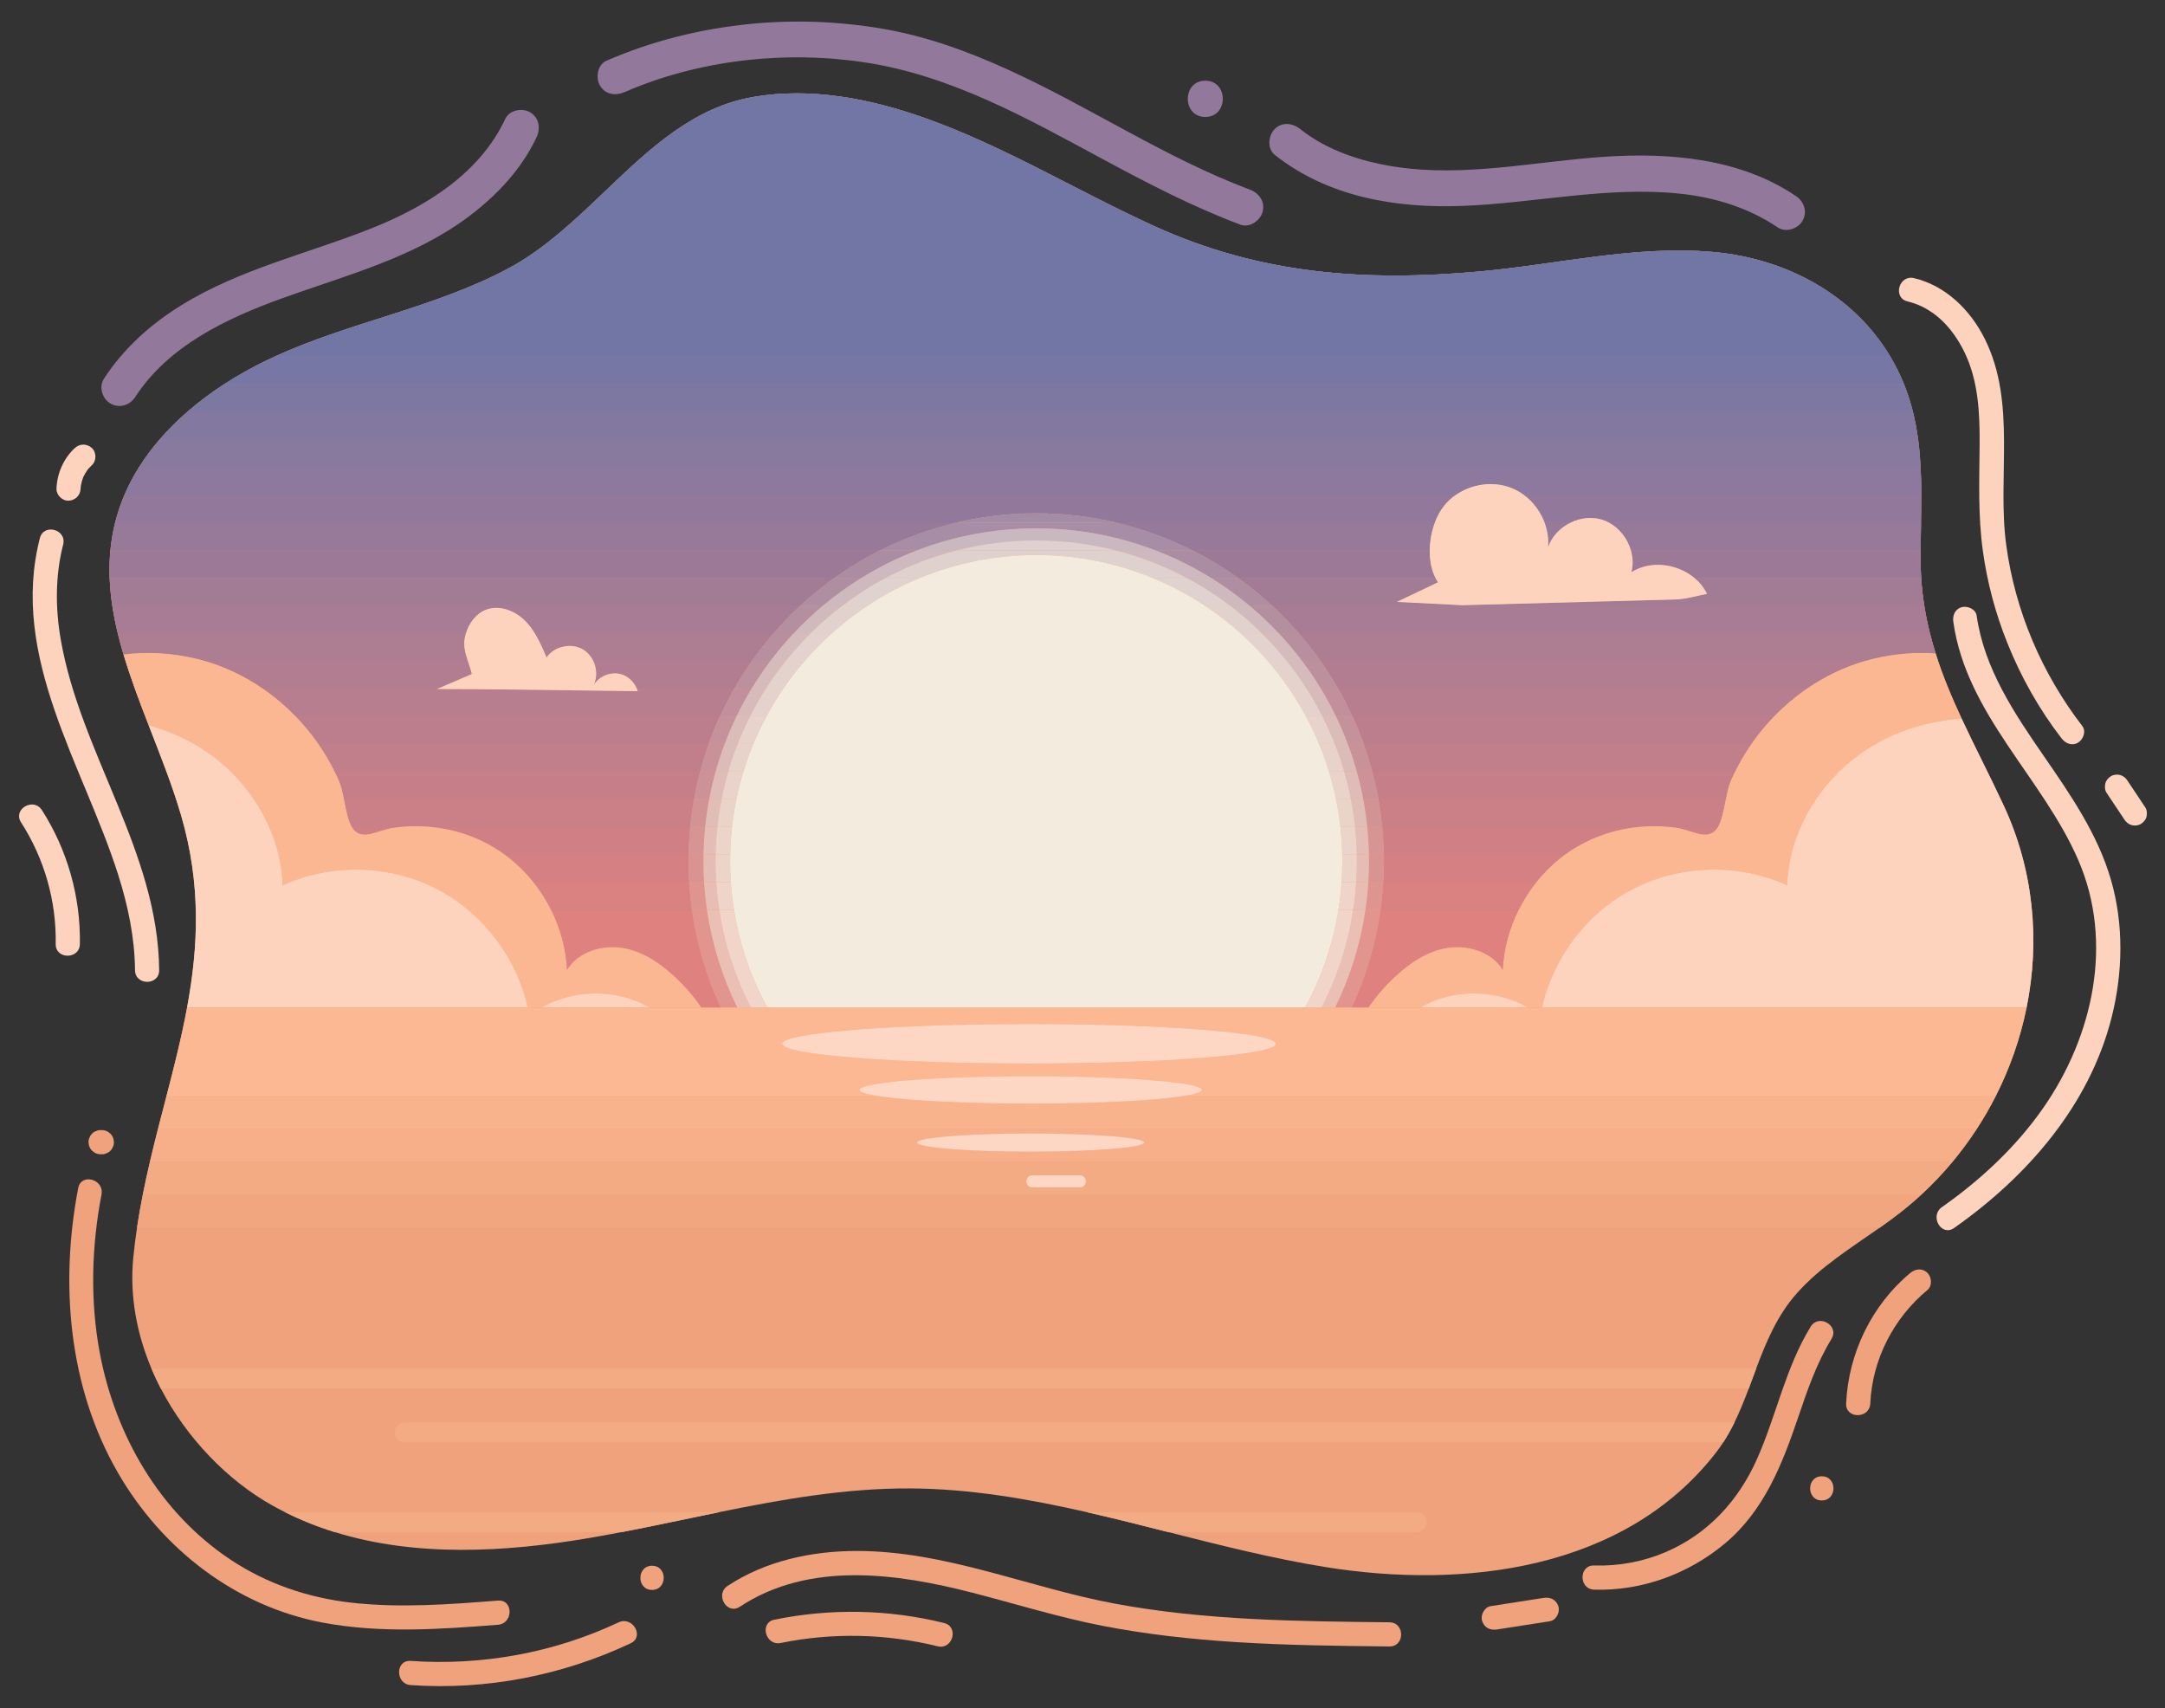 <?xml version="1.0" encoding="UTF-8" standalone="no"?>
<!DOCTYPE svg PUBLIC "-//W3C//DTD SVG 1.1//EN" "http://www.w3.org/Graphics/SVG/1.1/DTD/svg11.dtd">
<svg width="100%" height="100%" viewBox="0 0 8208 6475" version="1.1" xmlns="http://www.w3.org/2000/svg" xmlns:xlink="http://www.w3.org/1999/xlink" xml:space="preserve" xmlns:serif="http://www.serif.com/" style="fill-rule:evenodd;clip-rule:evenodd;stroke-linejoin:round;stroke-miterlimit:2;">
    <rect x="0" y="0" width="8208" height="6475" fill="#333333" stroke="none"/>
    <g transform="matrix(4.167,0,0,4.167,-835,-705)">
        <path d="M1998.76,1196.37C2005.07,1186.71 2010.84,1176.74 2016.04,1166.5C2029.05,1140.91 2038.54,1113.71 2044.21,1085.78C2056.54,1025 2050.73,960.781 2023.53,902.262C2010.62,874.48 1997.09,848.645 1985.09,822.836C1976.04,803.367 1967.86,783.914 1961.48,763.664C1959.57,757.582 1957.81,751.43 1956.25,745.184C1954.18,736.973 1952.45,728.594 1951.09,720.004C1949.79,711.82 1948.85,703.441 1948.3,694.824C1947.9,688.66 1947.7,682.375 1947.72,675.953C1947.73,673.852 1947.75,671.75 1947.77,669.648C1947.86,661.273 1948.03,652.871 1948.18,644.469C1948.32,636.07 1948.44,627.672 1948.42,619.289C1948.4,610.867 1948.23,602.469 1947.79,594.109C1947.34,585.668 1946.63,577.266 1945.52,568.93C1944.39,560.457 1942.85,552.055 1940.77,543.742C1940.18,541.402 1939.56,539.07 1938.89,536.742C1937.08,530.492 1934.98,524.43 1932.61,518.563C1929.04,509.719 1924.85,501.324 1920.1,493.383C1886.76,437.629 1826.05,404.477 1759.59,398.469C1688.53,392.035 1617.71,409.719 1546.64,416.125C1442.08,425.543 1347.13,418.852 1250.38,374.805C1180.29,342.895 1114.1,302.156 1041.51,276.441C991.703,258.797 937.949,248.434 885.859,257.371C832.152,266.586 792.832,303.191 753.465,340.723C724.93,367.93 696.371,395.633 662.277,413.742C595.594,449.176 519.315,462.012 450.695,493.383C447.949,494.645 445.207,495.926 442.484,497.246C429.543,503.512 416.785,510.629 404.539,518.563C392.754,526.199 381.445,534.602 370.91,543.742C361.859,551.594 353.383,559.992 345.66,568.93C338.773,576.898 332.488,585.293 326.934,594.109C321.867,602.152 317.414,610.551 313.668,619.289C310.199,627.387 307.336,635.781 305.168,644.469C305.035,645.008 304.902,645.547 304.773,646.094C302.895,653.957 301.617,661.813 300.859,669.648C300.055,678.055 299.848,686.445 300.16,694.824C300.469,703.23 301.297,711.621 302.551,720.004C303.813,728.406 305.496,736.801 307.52,745.184C309.086,751.672 310.855,758.156 312.781,764.637C319.176,786.129 327.316,807.578 335.656,829.023C346.211,856.195 357.078,883.367 365.078,910.633C383.566,973.621 380.848,1030.35 370.59,1085.78C365.586,1112.8 358.797,1139.52 351.793,1166.5C349.223,1176.41 346.621,1186.37 344.074,1196.37C341.555,1206.26 339.09,1216.21 336.742,1226.25C334.441,1236.11 332.258,1246.05 330.27,1256.12C328.316,1265.95 326.559,1275.9 325.043,1285.98C323.699,1294.93 322.551,1303.98 321.648,1313.15C318.23,1347.93 324.809,1382.47 338.203,1414.24C340.793,1420.39 343.645,1426.43 346.73,1432.36C370.371,1477.82 407.699,1516.06 448.234,1538.73C451.992,1540.82 455.781,1542.83 459.602,1544.74C474.27,1552.09 489.367,1558.08 504.781,1562.87C578.676,1585.82 659.922,1581.31 736.801,1568.24C746.66,1566.56 756.508,1564.76 766.344,1562.87C795.891,1557.2 825.367,1550.76 854.871,1544.74C912.336,1533.03 969.906,1522.91 1028.24,1523.19C1082.53,1523.44 1135.93,1532.65 1189.09,1544.74C1213.82,1550.37 1238.49,1556.62 1263.18,1562.87C1310.6,1574.89 1358.07,1586.93 1406.06,1594.68C1532.73,1615.12 1678.19,1597.44 1761.18,1491.2C1763.69,1487.98 1766.03,1484.68 1768.22,1481.3C1772.02,1475.45 1775.36,1469.39 1778.43,1463.18C1783.33,1453.2 1787.46,1442.84 1791.41,1432.36C1793.68,1426.34 1795.89,1420.28 1798.16,1414.24C1807.28,1389.91 1817.25,1365.83 1835.38,1345.46C1856.7,1321.52 1884.3,1304.52 1910.6,1285.98C1917.07,1281.43 1923.46,1276.78 1929.65,1271.91C1936.07,1266.87 1942.26,1261.6 1948.21,1256.12C1958.4,1246.74 1967.89,1236.75 1976.67,1226.25C1984.63,1216.7 1992.01,1206.71 1998.76,1196.37Z" style="fill:rgb(239,162,123);fill-rule:nonzero;"/>
        <path d="M1847.75,1376.05C1824.76,1413.56 1816.54,1457.12 1798.74,1496.89C1781.86,1534.62 1754.09,1564.78 1715.69,1581.16C1695.19,1589.9 1673.05,1593.96 1650.8,1593.29C1636.65,1592.85 1636.66,1614.84 1650.8,1615.27C1694.08,1616.59 1736.52,1601.01 1769.66,1573.36C1805.27,1543.64 1821.79,1501.55 1836.29,1458.8C1844.65,1434.13 1853.05,1409.48 1866.73,1387.15C1874.14,1375.05 1855.14,1364 1847.75,1376.05Z" style="fill:rgb(239,162,123);fill-rule:nonzero;"/>
        <path d="M1604.73,1622.79C1588.67,1625.29 1572.6,1627.79 1556.54,1630.29C1550.84,1631.19 1547.17,1638.62 1548.86,1643.81C1550.86,1650.02 1556.27,1652.44 1562.38,1651.5C1578.45,1648.99 1594.51,1646.49 1610.58,1643.99C1616.27,1643.09 1619.93,1635.66 1618.25,1630.46C1616.24,1624.27 1610.84,1621.84 1604.73,1622.79Z" style="fill:rgb(239,162,123);fill-rule:nonzero;"/>
        <path d="M653.465,1647.21C667.477,1646.11 667.594,1624.12 653.465,1625.22C609.059,1628.7 564.223,1632.11 519.797,1627.08C480.305,1622.6 442.637,1609.71 409.547,1587.6C345.574,1544.86 305.305,1474.83 291.215,1400.13C282.246,1352.59 283.652,1303.17 292.738,1255.78C295.383,1241.95 274.203,1236.03 271.539,1249.93C254.863,1336.89 262.613,1430.61 307.375,1508.41C347.457,1578.08 414.578,1630.36 494.207,1645.29C546.816,1655.16 600.48,1651.35 653.465,1647.21Z" style="fill:rgb(239,162,123);fill-rule:nonzero;"/>
        <path d="M763.145,1645.04C704.293,1672.78 638.887,1684.6 574.051,1680.11C559.93,1679.14 559.992,1701.13 574.051,1702.1C642.863,1706.86 711.902,1693.41 774.234,1664.03C787.023,1658 775.879,1639.04 763.145,1645.04Z" style="fill:rgb(239,162,123);fill-rule:nonzero;"/>
        <path d="M300.809,1200.45C300.07,1199.88 299.328,1199.3 298.582,1198.73C296.871,1197.73 295.02,1197.24 293.035,1197.23L291.91,1197.23C290.406,1197.18 288.988,1197.49 287.68,1198.18C286.32,1198.62 285.137,1199.38 284.145,1200.45C283.074,1201.45 282.316,1202.63 281.871,1203.99C281.184,1205.29 280.867,1206.71 280.926,1208.23C281.059,1209.2 281.188,1210.17 281.32,1211.14C281.844,1213.01 282.785,1214.62 284.145,1215.99C284.887,1216.57 285.629,1217.14 286.367,1217.71C288.086,1218.71 289.93,1219.21 291.91,1219.22L293.035,1219.22C294.551,1219.27 295.961,1218.96 297.27,1218.27C298.637,1217.82 299.816,1217.07 300.809,1215.99C301.883,1215 302.637,1213.82 303.082,1212.46C303.766,1211.15 304.082,1209.74 304.027,1208.23C303.895,1207.25 303.766,1206.27 303.637,1205.3C303.113,1203.44 302.168,1201.82 300.809,1200.45Z" style="fill:rgb(239,162,123);fill-rule:nonzero;"/>
        <path d="M1938.48,1327.11C1903.27,1356.34 1882.09,1400.35 1880.03,1445.94C1879.39,1460.08 1901.37,1460.05 1902.01,1445.94C1903.82,1405.83 1923.24,1368.21 1954.03,1342.65C1958.6,1338.86 1957.95,1331.03 1954.03,1327.11C1949.5,1322.58 1943.07,1323.31 1938.48,1327.11Z" style="fill:rgb(239,162,123);fill-rule:nonzero;"/>
        <path d="M1857.9,1512.15C1843.75,1512.15 1843.73,1534.14 1857.9,1534.14C1872.04,1534.14 1872.07,1512.15 1857.9,1512.15Z" style="fill:rgb(239,162,123);fill-rule:nonzero;"/>
        <path d="M1464.54,1644.97C1381.13,1644.07 1297.01,1643.34 1214.73,1628.01C1136.27,1613.39 1060.48,1579.95 979.66,1580.08C938.645,1580.14 897.012,1589.04 862.414,1611.83C850.648,1619.59 861.645,1638.63 873.508,1630.81C936.668,1589.2 1016.08,1600.29 1085.2,1618.09C1124.65,1628.25 1163.56,1640.43 1203.6,1648.2C1243.35,1655.92 1283.72,1660.35 1324.11,1662.94C1370.86,1665.93 1417.72,1666.45 1464.54,1666.95C1478.7,1667.11 1478.71,1645.12 1464.54,1644.97Z" style="fill:rgb(239,162,123);fill-rule:nonzero;"/>
        <path d="M1059.33,1645.61C1008.65,1633.1 956.016,1632.16 904.902,1642.59C891.047,1645.43 896.906,1666.62 910.742,1663.79C957.914,1654.16 1006.75,1655.27 1053.48,1666.8C1067.21,1670.19 1073.08,1649 1059.33,1645.61Z" style="fill:rgb(239,162,123);fill-rule:nonzero;"/>
        <path d="M793.633,1593.53C779.492,1593.53 779.465,1615.51 793.633,1615.51C807.777,1615.51 807.801,1593.53 793.633,1593.53Z" style="fill:rgb(239,162,123);fill-rule:nonzero;"/>
        <path d="M838.422,1085.78L856.039,1085.78L838.422,1085.78Z" style="fill:rgb(146,121,155);fill-rule:nonzero;"/>
        <path d="M1430.27,1085.78L1445.47,1085.78L1430.27,1085.78Z" style="fill:rgb(146,121,155);fill-rule:nonzero;"/>
        <path d="M1948.42,619.289C1948.4,610.867 1948.23,602.469 1947.79,594.109C1947.34,585.668 1946.63,577.266 1945.52,568.93C1944.39,560.457 1942.85,552.055 1940.77,543.742C1940.18,541.402 1939.56,539.07 1938.89,536.742C1937.08,530.492 1934.98,524.43 1932.61,518.563C1929.04,509.719 1924.85,501.324 1920.1,493.383C1886.76,437.629 1826.05,404.477 1759.59,398.469C1688.53,392.035 1617.71,409.719 1546.64,416.125C1442.08,425.543 1347.13,418.852 1250.38,374.805C1180.29,342.895 1114.1,302.156 1041.51,276.441C991.703,258.797 937.949,248.434 885.859,257.371C832.152,266.586 792.832,303.191 753.465,340.723C724.93,367.93 696.371,395.633 662.277,413.742C595.594,449.176 519.315,462.012 450.695,493.383C447.949,494.645 445.207,495.926 442.484,497.246C429.543,503.512 416.785,510.629 404.539,518.563C392.754,526.199 381.445,534.602 370.91,543.742C361.859,551.594 353.383,559.992 345.66,568.93C338.773,576.898 332.488,585.293 326.934,594.109C321.867,602.152 317.414,610.551 313.668,619.289C310.199,627.387 307.336,635.781 305.168,644.469C305.035,645.008 304.902,645.547 304.773,646.094C302.895,653.957 301.617,661.813 300.859,669.648L1001.3,669.648C1023.13,658.68 1046.4,650.168 1070.75,644.469C1094.01,639.023 1118.24,636.145 1143.16,636.145C1168.07,636.145 1192.3,639.023 1215.56,644.469C1239.91,650.168 1263.18,658.68 1285.01,669.648L1501.18,669.648C1501.28,661.078 1502.93,652.305 1505.89,644.469C1508.05,638.719 1510.91,633.465 1514.38,629.168C1517.45,625.352 1521.09,622.043 1525.1,619.289C1539.61,609.336 1559.14,606.566 1575.56,613.117C1579.51,614.691 1583.21,616.781 1586.61,619.289C1595.17,625.586 1601.82,634.504 1605.59,644.469C1608.28,651.602 1609.5,659.266 1608.87,666.887C1612.32,656.922 1620.2,648.969 1629.71,644.469C1638.41,640.34 1648.48,639.113 1657.73,641.895C1659.91,642.551 1662,643.418 1663.99,644.469C1673.72,649.586 1681.05,659.051 1684.16,669.648L1947.77,669.648C1947.86,661.273 1948.03,652.871 1948.18,644.469C1948.32,636.07 1948.44,627.672 1948.42,619.289Z" style="fill:rgb(146,121,155);fill-rule:nonzero;"/>
        <path d="M598.977,795.543C609.219,791.148 619.453,786.754 629.684,782.363C628.75,778.281 627.336,774.309 626.031,770.363C623.797,763.617 621.879,756.949 623.168,749.906C623.457,748.32 623.848,746.742 624.328,745.184C627.227,735.781 633.555,727.27 642.656,723.816C654.801,719.211 668.914,724.699 678.098,733.883C681.496,737.285 684.359,741.109 686.883,745.184C691.168,752.109 694.453,759.758 697.652,767.277C704.699,757.078 719.965,753.684 730.68,759.938C734.813,762.352 738.027,766.066 740.105,770.363C743.402,777.184 743.832,785.465 740.504,792.305C745.055,785.008 754.07,780.762 762.59,781.914C770.27,782.945 776.734,788.438 779.734,795.543C780.066,796.324 780.355,797.125 780.602,797.945L639.211,796.133C625.449,796.086 611.68,796.039 597.914,795.996C598.266,795.844 598.621,795.691 598.977,795.543ZM300.16,694.824C300.469,703.23 301.297,711.621 302.551,720.004C303.813,728.406 305.496,736.801 307.52,745.184C309.086,751.672 310.855,758.156 312.781,764.637C333.895,761.906 356.219,762.957 379.406,768.555C381.707,769.109 383.98,769.715 386.254,770.363C386.496,770.43 386.738,770.5 386.984,770.57C405.672,776 423.316,784.551 439.328,795.543C450.063,802.906 460.059,811.367 469.148,820.719C476.742,828.531 483.699,836.965 489.926,845.898C495.504,853.918 500.496,862.34 504.82,871.078C506.289,874.051 507.684,877.063 509,880.105C510.773,884.223 512.047,890.082 513.289,896.258C515.164,905.57 516.987,915.598 520.406,921.438C520.789,922.098 521.203,922.707 521.629,923.25C530.531,934.547 543.523,924.316 558.945,922.141C560.898,921.863 562.863,921.629 564.832,921.438C573.996,920.539 583.258,920.543 592.434,921.438C612.836,923.422 632.805,929.805 650.328,940.465C653.477,942.383 656.547,944.438 659.523,946.617C669.32,953.785 678.109,962.297 685.68,971.797C691.891,979.59 697.285,988.051 701.742,996.973C710.242,1014.01 715.324,1032.73 716.168,1051.75C726.691,1034.38 749.922,1027.82 769.785,1032.1C789.641,1036.38 806.488,1049.45 820.652,1064.02C827.082,1070.64 833.184,1077.96 838.422,1085.78L856.039,1085.78C843.184,1058.11 834.207,1028.27 829.809,996.973C828.645,988.676 827.805,980.289 827.297,971.797C826.914,965.438 826.719,959.027 826.719,952.574C826.719,950.578 826.738,948.602 826.777,946.617C826.934,938.141 827.422,929.734 828.23,921.438C829.066,912.938 830.23,904.543 831.719,896.258C833.25,887.738 835.117,879.348 837.313,871.078C839.582,862.543 842.207,854.133 845.152,845.898C848.223,837.32 851.648,828.938 855.418,820.719C859.363,812.113 863.695,803.711 868.375,795.543C873.332,786.887 878.691,778.48 884.418,770.363C890.574,761.629 897.164,753.23 904.156,745.184C911.824,736.352 919.988,727.938 928.582,720.004C938.363,710.977 948.695,702.57 959.555,694.824C972.746,685.41 986.707,676.977 1001.3,669.648L300.859,669.648C300.055,678.055 299.848,686.445 300.16,694.824Z" style="fill:rgb(188,126,141);fill-rule:nonzero;"/>
        <path d="M1956.25,745.184C1954.18,736.973 1952.45,728.594 1951.09,720.004C1949.79,711.82 1948.85,703.441 1948.3,694.824C1947.9,688.66 1947.7,682.375 1947.72,675.953C1947.73,673.852 1947.75,671.75 1947.77,669.648L1684.16,669.648C1686.06,676.156 1686.39,683.09 1684.68,689.699C1702.1,678.723 1726.25,681.891 1741.89,694.824C1746.7,698.801 1750.71,703.707 1753.46,709.41C1743.41,711.344 1733.41,714.563 1723.16,714.563L1530.94,719.738C1511.06,718.734 1491.18,717.73 1471.3,716.727L1508.72,698.914C1507.84,697.621 1507.05,696.25 1506.34,694.824C1502.68,687.559 1501.05,678.715 1501.18,669.648L1285.01,669.648C1299.6,676.977 1313.56,685.41 1326.76,694.824C1337.62,702.57 1347.95,710.977 1357.73,720.004C1366.32,727.938 1374.48,736.352 1382.16,745.184C1389.15,753.23 1395.73,761.629 1401.89,770.363C1407.62,778.48 1412.98,786.887 1417.94,795.543C1422.62,803.711 1426.94,812.113 1430.89,820.719C1434.66,828.938 1438.09,837.32 1441.16,845.898C1444.11,854.133 1446.73,862.543 1448.99,871.078C1451.19,879.348 1453.07,887.738 1454.59,896.258C1456.09,904.543 1457.25,912.938 1458.08,921.438C1458.89,929.734 1459.38,938.141 1459.54,946.617C1459.57,948.602 1459.59,950.578 1459.59,952.574C1459.59,959.027 1459.39,965.438 1459.02,971.797C1458.51,980.289 1457.66,988.676 1456.5,996.973C1452.11,1028.27 1443.13,1058.11 1430.27,1085.78L1445.47,1085.78C1450.71,1077.96 1456.81,1070.64 1463.25,1064.02C1477.4,1049.45 1494.25,1036.38 1514.11,1032.1C1533.97,1027.82 1557.21,1034.38 1567.72,1051.75C1568.56,1032.73 1573.64,1014.01 1582.15,996.973C1586.61,988.051 1592,979.59 1598.22,971.797C1605.79,962.297 1614.57,953.785 1624.38,946.617C1627.36,944.438 1630.41,942.383 1633.57,940.465C1651.09,929.805 1671.06,923.422 1691.46,921.438C1700.64,920.543 1709.9,920.539 1719.06,921.438C1721.04,921.629 1723,921.863 1724.95,922.141C1740.37,924.316 1753.36,934.547 1762.26,923.25C1762.69,922.707 1763.1,922.098 1763.48,921.438C1766.9,915.598 1768.72,905.57 1770.61,896.258C1771.85,890.082 1773.12,884.223 1774.89,880.105C1776.21,877.063 1777.61,874.051 1779.08,871.078C1783.39,862.34 1788.39,853.918 1793.97,845.898C1800.19,836.965 1807.16,828.531 1814.75,820.719C1823.83,811.367 1833.84,802.906 1844.57,795.543C1860.58,784.551 1878.22,776 1896.91,770.57C1897.15,770.5 1897.4,770.43 1897.64,770.363C1899.91,769.715 1902.19,769.109 1904.49,768.555C1924.18,763.801 1943.25,762.324 1961.48,763.664C1959.57,757.582 1957.81,751.43 1956.25,745.184Z" style="fill:rgb(188,126,141);fill-rule:nonzero;"/>
        <path d="M1759.59,398.469C1688.53,392.035 1617.71,409.719 1546.64,416.125C1442.08,425.543 1347.13,418.852 1250.38,374.805C1180.29,342.895 1114.1,302.156 1041.51,276.441C991.703,258.797 937.949,248.434 885.859,257.371C832.152,266.586 792.832,303.191 753.465,340.723C724.93,367.93 696.371,395.633 662.277,413.742C595.594,449.176 519.315,462.012 450.695,493.383L1920.1,493.383C1886.76,437.629 1826.05,404.477 1759.59,398.469Z" style="fill:rgb(113,118,165);fill-rule:nonzero;"/>
        <path d="M838.422,1085.78L856.039,1085.78L838.422,1085.78Z" style="fill:rgb(113,118,165);fill-rule:nonzero;"/>
        <path d="M1430.27,1085.78L1445.47,1085.78L1430.27,1085.78Z" style="fill:rgb(113,118,165);fill-rule:nonzero;"/>
        <path d="M1920.1,493.383L450.695,493.383C447.949,494.645 445.207,495.926 442.484,497.246C429.543,503.512 416.785,510.629 404.539,518.563L1932.61,518.563C1929.04,509.719 1924.85,501.324 1920.1,493.383Z" style="fill:rgb(118,119,164);fill-rule:nonzero;"/>
        <path d="M1938.89,536.742C1937.08,530.492 1934.98,524.43 1932.61,518.563L404.539,518.563C392.754,526.199 381.445,534.602 370.91,543.742L1940.77,543.742C1940.18,541.402 1939.56,539.07 1938.89,536.742Z" style="fill:rgb(124,120,162);fill-rule:nonzero;"/>
        <path d="M1940.77,543.742L370.91,543.742C361.859,551.594 353.383,559.992 345.66,568.93L1945.52,568.93C1944.39,560.457 1942.85,552.055 1940.77,543.742Z" style="fill:rgb(130,120,160);fill-rule:nonzero;"/>
        <path d="M1945.52,568.93L345.66,568.93C338.773,576.898 332.488,585.293 326.934,594.109L1947.79,594.109C1947.34,585.668 1946.63,577.266 1945.52,568.93Z" style="fill:rgb(136,121,158);fill-rule:nonzero;"/>
        <path d="M1575.56,613.117C1579.51,614.691 1583.21,616.781 1586.61,619.289L1948.42,619.289C1948.4,610.867 1948.23,602.469 1947.79,594.109L326.934,594.109C321.867,602.152 317.414,610.551 313.668,619.289L1525.1,619.289C1539.61,609.336 1559.14,606.566 1575.56,613.117Z" style="fill:rgb(141,121,157);fill-rule:nonzero;"/>
        <path d="M1501.18,669.648C1501.28,661.078 1502.93,652.305 1505.89,644.469L1215.56,644.469C1239.91,650.168 1263.18,658.68 1285.01,669.648L1501.18,669.648Z" style="fill:rgb(151,122,153);fill-rule:nonzero;"/>
        <path d="M1684.16,669.648L1947.77,669.648C1947.86,661.273 1948.03,652.871 1948.18,644.469L1663.99,644.469C1673.72,649.586 1681.05,659.051 1684.16,669.648Z" style="fill:rgb(151,122,153);fill-rule:nonzero;"/>
        <path d="M1608.87,666.887C1612.32,656.922 1620.2,648.969 1629.71,644.469L1605.59,644.469C1608.28,651.602 1609.5,659.266 1608.87,666.887Z" style="fill:rgb(151,122,153);fill-rule:nonzero;"/>
        <path d="M1070.75,644.469L305.168,644.469C305.035,645.008 304.902,645.547 304.773,646.094C302.895,653.957 301.617,661.813 300.859,669.648L1001.3,669.648C1023.13,658.68 1046.4,650.168 1070.75,644.469Z" style="fill:rgb(151,122,153);fill-rule:nonzero;"/>
        <path d="M1501.18,669.648L1285.01,669.648C1299.6,676.977 1313.56,685.41 1326.76,694.824L1506.34,694.824C1502.68,687.559 1501.05,678.715 1501.18,669.648Z" style="fill:rgb(156,122,151);fill-rule:nonzero;"/>
        <path d="M1684.68,689.699C1702.1,678.723 1726.25,681.891 1741.89,694.824L1948.3,694.824C1947.9,688.66 1947.7,682.375 1947.72,675.953C1947.73,673.852 1947.75,671.75 1947.77,669.648L1684.16,669.648C1686.06,676.156 1686.39,683.09 1684.68,689.699Z" style="fill:rgb(156,122,151);fill-rule:nonzero;"/>
        <path d="M1001.3,669.648L300.859,669.648C300.055,678.055 299.848,686.445 300.16,694.824L959.555,694.824C972.746,685.41 986.707,676.977 1001.3,669.648Z" style="fill:rgb(156,122,151);fill-rule:nonzero;"/>
        <path d="M959.555,694.824L300.16,694.824C300.469,703.23 301.297,711.621 302.551,720.004L928.582,720.004C938.363,710.977 948.695,702.57 959.555,694.824Z" style="fill:rgb(162,123,149);fill-rule:nonzero;"/>
        <path d="M1753.46,709.41C1743.41,711.344 1733.41,714.563 1723.16,714.563L1530.94,719.738C1511.06,718.734 1491.18,717.73 1471.3,716.727L1508.72,698.914C1507.84,697.621 1507.05,696.25 1506.34,694.824L1326.76,694.824C1337.62,702.57 1347.95,710.977 1357.73,720.004L1951.09,720.004C1949.79,711.82 1948.85,703.441 1948.3,694.824L1741.89,694.824C1746.7,698.801 1750.71,703.707 1753.46,709.41Z" style="fill:rgb(162,123,149);fill-rule:nonzero;"/>
        <path d="M642.656,723.816C654.801,719.211 668.914,724.699 678.098,733.883C681.496,737.285 684.359,741.109 686.883,745.184L904.156,745.184C911.824,736.352 919.988,727.938 928.582,720.004L302.551,720.004C303.813,728.406 305.496,736.801 307.52,745.184L624.328,745.184C627.227,735.781 633.555,727.27 642.656,723.816Z" style="fill:rgb(167,124,148);fill-rule:nonzero;"/>
        <path d="M1382.16,745.184L1956.25,745.184C1954.18,736.973 1952.45,728.594 1951.09,720.004L1357.73,720.004C1366.32,727.938 1374.48,736.352 1382.16,745.184Z" style="fill:rgb(167,124,148);fill-rule:nonzero;"/>
        <path d="M379.406,768.555C381.707,769.109 383.98,769.715 386.254,770.363L626.031,770.363C623.797,763.617 621.879,756.949 623.168,749.906C623.457,748.32 623.848,746.742 624.328,745.184L307.52,745.184C309.086,751.672 310.855,758.156 312.781,764.637C333.895,761.906 356.219,762.957 379.406,768.555Z" style="fill:rgb(173,125,146);fill-rule:nonzero;"/>
        <path d="M1401.89,770.363L1897.64,770.363C1899.91,769.715 1902.19,769.109 1904.49,768.555C1924.18,763.801 1943.25,762.324 1961.48,763.664C1959.57,757.582 1957.81,751.43 1956.25,745.184L1382.16,745.184C1389.15,753.23 1395.73,761.629 1401.89,770.363Z" style="fill:rgb(173,125,146);fill-rule:nonzero;"/>
        <path d="M730.68,759.938C734.813,762.352 738.027,766.066 740.105,770.363L884.418,770.363C890.574,761.629 897.164,753.23 904.156,745.184L686.883,745.184C691.168,752.109 694.453,759.758 697.652,767.277C704.699,757.078 719.965,753.684 730.68,759.938Z" style="fill:rgb(173,125,146);fill-rule:nonzero;"/>
        <path d="M1844.57,795.543C1860.58,784.551 1878.22,776 1896.91,770.57C1897.15,770.5 1897.4,770.43 1897.64,770.363L1401.89,770.363C1407.62,778.48 1412.98,786.887 1417.94,795.543L1844.57,795.543Z" style="fill:rgb(178,125,144);fill-rule:nonzero;"/>
        <path d="M740.105,770.363C743.402,777.184 743.832,785.465 740.504,792.305C745.055,785.008 754.07,780.762 762.59,781.914C770.27,782.945 776.734,788.438 779.734,795.543L868.375,795.543C873.332,786.887 878.691,778.48 884.418,770.363L740.105,770.363Z" style="fill:rgb(178,125,144);fill-rule:nonzero;"/>
        <path d="M629.684,782.363C628.75,778.281 627.336,774.309 626.031,770.363L386.254,770.363C386.496,770.43 386.738,770.5 386.984,770.57C405.672,776 423.316,784.551 439.328,795.543L598.977,795.543C609.219,791.148 619.453,786.754 629.684,782.363Z" style="fill:rgb(178,125,144);fill-rule:nonzero;"/>
        <path d="M1430.89,820.719L1814.75,820.719C1823.83,811.367 1833.84,802.906 1844.57,795.543L1417.94,795.543C1422.62,803.711 1426.94,812.113 1430.89,820.719Z" style="fill:rgb(183,126,143);fill-rule:nonzero;"/>
        <path d="M868.375,795.543L779.734,795.543C780.066,796.324 780.355,797.125 780.602,797.945L639.211,796.133C625.449,796.086 611.68,796.039 597.914,795.996C598.266,795.844 598.621,795.691 598.977,795.543L439.328,795.543C450.063,802.906 460.059,811.367 469.148,820.719L855.418,820.719C859.363,812.113 863.695,803.711 868.375,795.543Z" style="fill:rgb(183,126,143);fill-rule:nonzero;"/>
        <path d="M1448.99,871.078L1779.08,871.078C1783.39,862.34 1788.39,853.918 1793.97,845.898L1441.16,845.898C1444.11,854.133 1446.73,862.543 1448.99,871.078Z" style="fill:rgb(193,127,139);fill-rule:nonzero;"/>
        <path d="M845.152,845.898L489.926,845.898C495.504,853.918 500.496,862.34 504.82,871.078L837.313,871.078C839.582,862.543 842.207,854.133 845.152,845.898Z" style="fill:rgb(193,127,139);fill-rule:nonzero;"/>
        <path d="M1454.59,896.258L1770.61,896.258C1771.85,890.082 1773.12,884.223 1774.89,880.105C1776.21,877.063 1777.61,874.051 1779.08,871.078L1448.99,871.078C1451.19,879.348 1453.07,887.738 1454.59,896.258Z" style="fill:rgb(198,127,137);fill-rule:nonzero;"/>
        <path d="M837.313,871.078L504.82,871.078C506.289,874.051 507.684,877.063 509,880.105C510.773,884.223 512.047,890.082 513.289,896.258L831.719,896.258C833.25,887.738 835.117,879.348 837.313,871.078Z" style="fill:rgb(198,127,137);fill-rule:nonzero;"/>
        <path d="M831.719,896.258L513.289,896.258C515.164,905.57 516.987,915.598 520.406,921.438L564.832,921.438C573.996,920.539 583.258,920.543 592.434,921.438L828.23,921.438C829.066,912.938 830.23,904.543 831.719,896.258Z" style="fill:rgb(203,127,135);fill-rule:nonzero;"/>
        <path d="M1458.08,921.438L1691.46,921.438C1700.64,920.543 1709.9,920.539 1719.06,921.438L1763.48,921.438C1766.9,915.598 1768.72,905.57 1770.61,896.258L1454.59,896.258C1456.09,904.543 1457.25,912.938 1458.08,921.438Z" style="fill:rgb(203,127,135);fill-rule:nonzero;"/>
        <path d="M1724.95,922.141C1740.37,924.316 1753.36,934.547 1762.26,923.25C1762.69,922.707 1763.1,922.098 1763.48,921.438L1719.06,921.438C1721.04,921.629 1723,921.863 1724.95,922.141Z" style="fill:rgb(208,128,132);fill-rule:nonzero;"/>
        <path d="M1459.54,946.617L1624.38,946.617C1627.36,944.438 1630.41,942.383 1633.57,940.465C1651.09,929.805 1671.06,923.422 1691.46,921.438L1458.08,921.438C1458.89,929.734 1459.38,938.141 1459.54,946.617Z" style="fill:rgb(208,128,132);fill-rule:nonzero;"/>
        <path d="M828.23,921.438L592.434,921.438C612.836,923.422 632.805,929.805 650.328,940.465C653.477,942.383 656.547,944.438 659.523,946.617L826.777,946.617C826.934,938.141 827.422,929.734 828.23,921.438Z" style="fill:rgb(208,128,132);fill-rule:nonzero;"/>
        <path d="M521.629,923.25C530.531,934.547 543.523,924.316 558.945,922.141C560.898,921.863 562.863,921.629 564.832,921.438L520.406,921.438C520.789,922.098 521.203,922.707 521.629,923.25Z" style="fill:rgb(208,128,132);fill-rule:nonzero;"/>
        <path d="M1459.59,952.574C1459.59,959.027 1459.39,965.438 1459.02,971.797L1598.22,971.797C1605.79,962.297 1614.57,953.785 1624.38,946.617L1459.54,946.617C1459.57,948.602 1459.59,950.578 1459.59,952.574Z" style="fill:rgb(213,129,131);fill-rule:nonzero;"/>
        <path d="M826.719,952.574C826.719,950.578 826.738,948.602 826.777,946.617L659.523,946.617C669.32,953.785 678.109,962.297 685.68,971.797L827.297,971.797C826.914,965.438 826.719,959.027 826.719,952.574Z" style="fill:rgb(213,129,131);fill-rule:nonzero;"/>
        <path d="M1456.5,996.973L1582.15,996.973C1586.61,988.051 1592,979.59 1598.22,971.797L1459.02,971.797C1458.51,980.289 1457.66,988.676 1456.5,996.973Z" style="fill:rgb(218,130,129);fill-rule:nonzero;"/>
        <path d="M827.297,971.797L685.68,971.797C691.891,979.59 697.285,988.051 701.742,996.973L829.809,996.973C828.645,988.676 827.805,980.289 827.297,971.797Z" style="fill:rgb(218,130,129);fill-rule:nonzero;"/>
        <path d="M1430.27,1085.78L1445.47,1085.78C1450.71,1077.96 1456.81,1070.64 1463.25,1064.02C1477.4,1049.45 1494.25,1036.38 1514.11,1032.1C1533.97,1027.82 1557.21,1034.38 1567.72,1051.75C1568.56,1032.73 1573.64,1014.01 1582.15,996.973L1456.5,996.973C1452.11,1028.27 1443.13,1058.11 1430.27,1085.78Z" style="fill:rgb(223,130,127);fill-rule:nonzero;"/>
        <path d="M829.809,996.973L701.742,996.973C710.242,1014.01 715.324,1032.73 716.168,1051.75C726.691,1034.38 749.922,1027.82 769.785,1032.1C789.641,1036.38 806.488,1049.45 820.652,1064.02C827.082,1070.64 833.184,1077.96 838.422,1085.78L856.039,1085.78C843.184,1058.11 834.207,1028.27 829.809,996.973Z" style="fill:rgb(223,130,127);fill-rule:nonzero;"/>
        <path d="M856.039,1085.78L871.223,1085.78L856.039,1085.78Z" style="fill:rgb(136,136,175);fill-rule:nonzero;"/>
        <path d="M1415.08,1085.78L1430.27,1085.78L1415.08,1085.78Z" style="fill:rgb(136,136,175);fill-rule:nonzero;"/>
        <path d="M1143.16,636.145C1118.24,636.145 1094.01,639.023 1070.75,644.469L1215.56,644.469C1192.3,639.023 1168.07,636.145 1143.16,636.145Z" style="fill:rgb(163,140,166);fill-rule:nonzero;"/>
        <path d="M1143.16,649.844C1181.17,649.844 1217.55,656.855 1251.07,669.648L1285.01,669.648C1263.18,658.68 1239.91,650.168 1215.56,644.469L1070.75,644.469C1046.4,650.168 1023.13,658.68 1001.3,669.648L1035.24,669.648C1068.76,656.855 1105.14,649.844 1143.16,649.844Z" style="fill:rgb(167,141,165);fill-rule:nonzero;"/>
        <path d="M1251.07,669.648C1268.93,676.457 1285.97,684.914 1302.02,694.824L1326.76,694.824C1313.56,685.41 1299.6,676.977 1285.01,669.648L1251.07,669.648Z" style="fill:rgb(171,141,163);fill-rule:nonzero;"/>
        <path d="M1035.24,669.648L1001.3,669.648C986.707,676.977 972.746,685.41 959.555,694.824L984.297,694.824C1000.34,684.914 1017.39,676.457 1035.24,669.648Z" style="fill:rgb(171,141,163);fill-rule:nonzero;"/>
        <path d="M1336.96,720.004L1357.73,720.004C1347.95,710.977 1337.62,702.57 1326.76,694.824L1302.02,694.824C1314.28,702.398 1325.95,710.813 1336.96,720.004Z" style="fill:rgb(176,142,162);fill-rule:nonzero;"/>
        <path d="M984.297,694.824L959.555,694.824C948.695,702.57 938.363,710.977 928.582,720.004L949.348,720.004C960.359,710.813 972.031,702.398 984.297,694.824Z" style="fill:rgb(176,142,162);fill-rule:nonzero;"/>
        <path d="M949.348,720.004L928.582,720.004C919.988,727.938 911.824,736.352 904.156,745.184L922.621,745.184C931.012,736.262 939.934,727.855 949.348,720.004Z" style="fill:rgb(180,143,160);fill-rule:nonzero;"/>
        <path d="M1363.69,745.184L1382.16,745.184C1374.48,736.352 1366.32,727.938 1357.73,720.004L1336.96,720.004C1346.38,727.855 1355.3,736.262 1363.69,745.184Z" style="fill:rgb(180,143,160);fill-rule:nonzero;"/>
        <path d="M901.379,770.363C908,761.59 915.102,753.172 922.621,745.184L904.156,745.184C897.164,753.23 890.574,761.629 884.418,770.363L901.379,770.363Z" style="fill:rgb(184,143,158);fill-rule:nonzero;"/>
        <path d="M1384.93,770.363L1401.89,770.363C1395.73,761.629 1389.15,753.23 1382.16,745.184L1363.69,745.184C1371.21,753.172 1378.31,761.59 1384.93,770.363Z" style="fill:rgb(184,143,158);fill-rule:nonzero;"/>
        <path d="M901.379,770.363L884.418,770.363C878.691,778.48 873.332,786.887 868.375,795.543L884.285,795.543C889.57,786.844 895.27,778.453 901.379,770.363Z" style="fill:rgb(188,144,157);fill-rule:nonzero;"/>
        <path d="M1402.03,795.543L1417.94,795.543C1412.98,786.887 1407.62,778.48 1401.89,770.363L1384.93,770.363C1391.04,778.453 1396.74,786.844 1402.03,795.543Z" style="fill:rgb(188,144,157);fill-rule:nonzero;"/>
        <path d="M1430.89,820.719C1426.94,812.113 1422.62,803.711 1417.94,795.543L1402.03,795.543C1406.98,803.691 1411.56,812.086 1415.74,820.719L1430.89,820.719Z" style="fill:rgb(193,144,156);fill-rule:nonzero;"/>
        <path d="M884.285,795.543L868.375,795.543C863.695,803.711 859.363,812.113 855.418,820.719L870.566,820.719C874.75,812.086 879.332,803.691 884.285,795.543Z" style="fill:rgb(193,144,156);fill-rule:nonzero;"/>
        <path d="M870.566,820.719L855.418,820.719C851.648,828.938 848.223,837.32 845.152,845.898L859.75,845.898C862.98,837.316 866.598,828.914 870.566,820.719Z" style="fill:rgb(197,145,154);fill-rule:nonzero;"/>
        <path d="M1426.55,845.898L1441.16,845.898C1438.09,837.32 1434.66,828.938 1430.89,820.719L1415.74,820.719C1419.71,828.914 1423.32,837.316 1426.55,845.898Z" style="fill:rgb(197,145,154);fill-rule:nonzero;"/>
        <path d="M1434.79,871.078L1448.99,871.078C1446.73,862.543 1444.11,854.133 1441.16,845.898L1426.55,845.898C1429.66,854.125 1432.41,862.531 1434.79,871.078Z" style="fill:rgb(201,145,152);fill-rule:nonzero;"/>
        <path d="M859.75,845.898L845.152,845.898C842.207,854.133 839.582,862.543 837.313,871.078L851.516,871.078C853.898,862.531 856.656,854.125 859.75,845.898Z" style="fill:rgb(201,145,152);fill-rule:nonzero;"/>
        <path d="M1440.66,896.258L1454.59,896.258C1453.07,887.738 1451.19,879.348 1448.99,871.078L1434.79,871.078C1437.09,879.336 1439.05,887.734 1440.66,896.258Z" style="fill:rgb(205,146,151);fill-rule:nonzero;"/>
        <path d="M851.516,871.078L837.313,871.078C835.117,879.348 833.25,887.738 831.719,896.258L845.648,896.258C847.254,887.734 849.215,879.336 851.516,871.078Z" style="fill:rgb(205,146,151);fill-rule:nonzero;"/>
        <path d="M845.648,896.258L831.719,896.258C830.23,904.543 829.066,912.938 828.23,921.438L842.004,921.438C842.867,912.93 844.09,904.539 845.648,896.258Z" style="fill:rgb(210,147,149);fill-rule:nonzero;"/>
        <path d="M1444.31,921.438L1458.08,921.438C1457.25,912.938 1456.09,904.543 1454.59,896.258L1440.66,896.258C1442.21,904.539 1443.44,912.93 1444.31,921.438Z" style="fill:rgb(210,147,149);fill-rule:nonzero;"/>
        <path d="M842.004,921.438L828.23,921.438C827.422,929.734 826.934,938.141 826.777,946.617L840.48,946.617C840.645,938.133 841.156,929.734 842.004,921.438Z" style="fill:rgb(214,148,147);fill-rule:nonzero;"/>
        <path d="M1445.83,946.617L1459.54,946.617C1459.38,938.141 1458.89,929.734 1458.08,921.438L1444.31,921.438C1445.15,929.734 1445.66,938.133 1445.83,946.617Z" style="fill:rgb(214,148,147);fill-rule:nonzero;"/>
        <path d="M1445.89,952.574C1445.89,959.035 1445.68,965.434 1445.28,971.797L1459.02,971.797C1459.39,965.438 1459.59,959.027 1459.59,952.574C1459.59,950.578 1459.57,948.602 1459.54,946.617L1445.83,946.617C1445.86,948.598 1445.89,950.582 1445.89,952.574Z" style="fill:rgb(217,148,146);fill-rule:nonzero;"/>
        <path d="M840.422,952.574C840.422,950.582 840.438,948.598 840.48,946.617L826.777,946.617C826.738,948.602 826.719,950.578 826.719,952.574C826.719,959.027 826.914,965.438 827.297,971.797L841.023,971.797C840.625,965.434 840.422,959.035 840.422,952.574Z" style="fill:rgb(217,148,146);fill-rule:nonzero;"/>
        <path d="M841.023,971.797L827.297,971.797C827.805,980.289 828.645,988.676 829.809,996.973L843.652,996.973C842.434,988.688 841.555,980.281 841.023,971.797Z" style="fill:rgb(222,149,144);fill-rule:nonzero;"/>
        <path d="M1442.65,996.973L1456.5,996.973C1457.66,988.676 1458.51,980.289 1459.02,971.797L1445.28,971.797C1444.75,980.281 1443.87,988.688 1442.65,996.973Z" style="fill:rgb(222,149,144);fill-rule:nonzero;"/>
        <path d="M1442.65,996.973C1438.03,1028.41 1428.59,1058.27 1415.08,1085.78L1430.27,1085.78C1443.13,1058.11 1452.11,1028.27 1456.5,996.973L1442.65,996.973Z" style="fill:rgb(226,149,142);fill-rule:nonzero;"/>
        <path d="M829.809,996.973C834.207,1028.27 843.184,1058.11 856.039,1085.78L871.223,1085.78C857.719,1058.27 848.273,1028.41 843.652,996.973L829.809,996.973Z" style="fill:rgb(226,149,142);fill-rule:nonzero;"/>
        <path d="M1402.82,1085.78L1415.08,1085.78L1402.82,1085.78Z" style="fill:rgb(185,181,197);fill-rule:nonzero;"/>
        <path d="M871.223,1085.78L883.496,1085.78L871.223,1085.78Z" style="fill:rgb(185,181,197);fill-rule:nonzero;"/>
        <path d="M1143.16,660.805C1167.84,660.805 1191.82,663.871 1214.71,669.648L1251.07,669.648C1217.55,656.855 1181.17,649.844 1143.16,649.844C1105.14,649.844 1068.76,656.855 1035.24,669.648L1071.6,669.648C1094.5,663.871 1118.47,660.805 1143.16,660.805Z" style="fill:rgb(202,184,192);fill-rule:nonzero;"/>
        <path d="M1280.01,694.824L1302.02,694.824C1285.97,684.914 1268.93,676.457 1251.07,669.648L1214.71,669.648C1237.68,675.434 1259.57,683.949 1280.01,694.824Z" style="fill:rgb(205,185,191);fill-rule:nonzero;"/>
        <path d="M1071.6,669.648L1035.24,669.648C1017.39,676.457 1000.34,684.914 984.297,694.824L1006.3,694.824C1026.74,683.949 1048.63,675.434 1071.6,669.648Z" style="fill:rgb(205,185,191);fill-rule:nonzero;"/>
        <path d="M1006.3,694.824L984.297,694.824C972.031,702.398 960.359,710.813 949.348,720.004L966.945,720.004C979.332,710.605 992.484,702.176 1006.3,694.824Z" style="fill:rgb(206,185,190);fill-rule:nonzero;"/>
        <path d="M1319.37,720.004L1336.96,720.004C1325.95,710.813 1314.28,702.398 1302.02,694.824L1280.01,694.824C1293.83,702.176 1306.98,710.605 1319.37,720.004Z" style="fill:rgb(206,185,190);fill-rule:nonzero;"/>
        <path d="M1348.38,745.184L1363.69,745.184C1355.3,736.262 1346.38,727.855 1336.96,720.004L1319.37,720.004C1329.59,727.758 1339.29,736.172 1348.38,745.184Z" style="fill:rgb(208,186,189);fill-rule:nonzero;"/>
        <path d="M966.945,720.004L949.348,720.004C939.934,727.855 931.012,736.262 922.621,745.184L937.926,745.184C947.031,736.172 956.727,727.758 966.945,720.004Z" style="fill:rgb(208,186,189);fill-rule:nonzero;"/>
        <path d="M1371.05,770.363L1384.93,770.363C1378.31,761.59 1371.21,753.172 1363.69,745.184L1348.38,745.184C1356.41,753.129 1363.98,761.535 1371.05,770.363Z" style="fill:rgb(212,187,188);fill-rule:nonzero;"/>
        <path d="M937.926,745.184L922.621,745.184C915.102,753.172 908,761.59 901.379,770.363L915.262,770.363C922.332,761.535 929.902,753.129 937.926,745.184Z" style="fill:rgb(212,187,188);fill-rule:nonzero;"/>
        <path d="M1389.11,795.543L1402.03,795.543C1396.74,786.844 1391.04,778.453 1384.93,770.363L1371.05,770.363C1377.5,778.418 1383.53,786.816 1389.11,795.543Z" style="fill:rgb(214,187,188);fill-rule:nonzero;"/>
        <path d="M897.203,795.543C902.785,786.816 908.813,778.418 915.262,770.363L901.379,770.363C895.27,778.453 889.57,786.844 884.285,795.543L897.203,795.543Z" style="fill:rgb(214,187,188);fill-rule:nonzero;"/>
        <path d="M870.566,820.719L882.809,820.719C887.199,812.07 892.004,803.668 897.203,795.543L884.285,795.543C879.332,803.691 874.75,812.086 870.566,820.719Z" style="fill:rgb(215,187,187);fill-rule:nonzero;"/>
        <path d="M1403.51,820.719L1415.74,820.719C1411.56,812.086 1406.98,803.691 1402.03,795.543L1389.11,795.543C1394.31,803.668 1399.12,812.07 1403.51,820.719Z" style="fill:rgb(215,187,187);fill-rule:nonzero;"/>
        <path d="M859.75,845.898L871.5,845.898C874.879,837.301 878.656,828.895 882.809,820.719L870.566,820.719C866.598,828.914 862.98,837.316 859.75,845.898Z" style="fill:rgb(218,188,185);fill-rule:nonzero;"/>
        <path d="M1415.74,820.719L1403.51,820.719C1407.65,828.895 1411.43,837.301 1414.81,845.898L1426.55,845.898C1423.32,837.316 1419.71,828.914 1415.74,820.719Z" style="fill:rgb(218,188,185);fill-rule:nonzero;"/>
        <path d="M1426.55,845.898L1414.81,845.898C1418.04,854.117 1420.91,862.516 1423.39,871.078L1434.79,871.078C1432.41,862.531 1429.66,854.125 1426.55,845.898Z" style="fill:rgb(220,188,185);fill-rule:nonzero;"/>
        <path d="M851.516,871.078L862.918,871.078C865.402,862.516 868.27,854.117 871.5,845.898L859.75,845.898C856.656,854.125 853.898,862.531 851.516,871.078Z" style="fill:rgb(220,188,185);fill-rule:nonzero;"/>
        <path d="M845.648,896.258L856.813,896.258C858.484,887.727 860.523,879.324 862.918,871.078L851.516,871.078C849.215,879.336 847.254,887.734 845.648,896.258Z" style="fill:rgb(223,188,184);fill-rule:nonzero;"/>
        <path d="M1434.79,871.078L1423.39,871.078C1425.79,879.324 1427.83,887.727 1429.5,896.258L1440.66,896.258C1439.05,887.734 1437.09,879.336 1434.79,871.078Z" style="fill:rgb(223,188,184);fill-rule:nonzero;"/>
        <path d="M1440.66,896.258L1429.5,896.258C1431.11,904.535 1432.38,912.922 1433.29,921.438L1444.31,921.438C1443.44,912.93 1442.21,904.539 1440.66,896.258Z" style="fill:rgb(225,189,183);fill-rule:nonzero;"/>
        <path d="M842.004,921.438L853.023,921.438C853.93,912.922 855.195,904.535 856.813,896.258L845.648,896.258C844.09,904.539 842.867,912.93 842.004,921.438Z" style="fill:rgb(225,189,183);fill-rule:nonzero;"/>
        <path d="M840.48,946.617L851.441,946.617C851.613,938.129 852.145,929.73 853.023,921.438L842.004,921.438C841.156,929.734 840.645,938.133 840.48,946.617Z" style="fill:rgb(227,189,182);fill-rule:nonzero;"/>
        <path d="M1444.31,921.438L1433.29,921.438C1434.16,929.73 1434.7,938.129 1434.87,946.617L1445.83,946.617C1445.66,938.133 1445.15,929.734 1444.31,921.438Z" style="fill:rgb(227,189,182);fill-rule:nonzero;"/>
        <path d="M840.422,952.574C840.422,959.035 840.625,965.434 841.023,971.797L852.008,971.797C851.594,965.438 851.383,959.035 851.383,952.574C851.383,950.586 851.402,948.594 851.441,946.617L840.48,946.617C840.438,948.598 840.422,950.582 840.422,952.574Z" style="fill:rgb(230,189,181);fill-rule:nonzero;"/>
        <path d="M1445.89,952.574C1445.89,950.582 1445.86,948.598 1445.83,946.617L1434.87,946.617C1434.91,948.594 1434.93,950.586 1434.93,952.574C1434.93,959.035 1434.72,965.438 1434.3,971.797L1445.28,971.797C1445.68,965.434 1445.89,959.035 1445.89,952.574Z" style="fill:rgb(230,189,181);fill-rule:nonzero;"/>
        <path d="M843.652,996.973L854.738,996.973C853.477,988.691 852.559,980.289 852.008,971.797L841.023,971.797C841.555,980.281 842.434,988.688 843.652,996.973Z" style="fill:rgb(232,190,180);fill-rule:nonzero;"/>
        <path d="M1434.3,971.797C1433.75,980.289 1432.84,988.691 1431.57,996.973L1442.65,996.973C1443.87,988.688 1444.75,980.281 1445.28,971.797L1434.3,971.797Z" style="fill:rgb(232,190,180);fill-rule:nonzero;"/>
        <path d="M1431.57,996.973C1426.76,1028.52 1416.89,1058.41 1402.82,1085.78L1415.08,1085.78C1428.59,1058.27 1438.03,1028.41 1442.65,996.973L1431.57,996.973Z" style="fill:rgb(234,191,180);fill-rule:nonzero;"/>
        <path d="M843.652,996.973C848.273,1028.41 857.719,1058.27 871.223,1085.78L883.496,1085.78C869.43,1058.41 859.555,1028.52 854.738,996.973L843.652,996.973Z" style="fill:rgb(234,191,180);fill-rule:nonzero;"/>
        <path d="M883.496,1085.78L898.5,1085.78L883.496,1085.78Z" style="fill:rgb(213,207,209);fill-rule:nonzero;"/>
        <path d="M1387.81,1085.78L1402.82,1085.78L1387.81,1085.78Z" style="fill:rgb(213,207,209);fill-rule:nonzero;"/>
        <path d="M1071.6,669.648L1214.71,669.648C1191.82,663.871 1167.84,660.805 1143.16,660.805C1118.47,660.805 1094.5,663.871 1071.6,669.648Z" style="fill:rgb(222,209,207);fill-rule:nonzero;"/>
        <path d="M1214.71,669.648L1071.6,669.648C1048.63,675.434 1026.74,683.949 1006.3,694.824L1037.45,694.824C1070.04,681.445 1105.74,674.063 1143.16,674.063C1180.57,674.063 1216.27,681.445 1248.86,694.824L1280.01,694.824C1259.57,683.949 1237.68,675.434 1214.71,669.648Z" style="fill:rgb(223,209,206);fill-rule:nonzero;"/>
        <path d="M966.945,720.004L989.875,720.004C1004.79,710.152 1020.71,701.695 1037.45,694.824L1006.3,694.824C992.484,702.176 979.332,710.605 966.945,720.004Z" style="fill:rgb(224,210,206);fill-rule:nonzero;"/>
        <path d="M1280.01,694.824L1248.86,694.824C1265.6,701.695 1281.52,710.152 1296.44,720.004L1319.37,720.004C1306.98,710.605 1293.83,702.176 1280.01,694.824Z" style="fill:rgb(224,210,206);fill-rule:nonzero;"/>
        <path d="M937.926,745.184L957.258,745.184C967.477,736.02 978.379,727.594 989.875,720.004L966.945,720.004C956.727,727.758 947.031,736.172 937.926,745.184Z" style="fill:rgb(225,210,206);fill-rule:nonzero;"/>
        <path d="M1319.37,720.004L1296.44,720.004C1307.93,727.594 1318.84,736.02 1329.05,745.184L1348.38,745.184C1339.29,736.172 1329.59,727.758 1319.37,720.004Z" style="fill:rgb(225,210,206);fill-rule:nonzero;"/>
        <path d="M915.262,770.363L932.516,770.363C940.23,761.449 948.484,753.051 957.258,745.184L937.926,745.184C929.902,753.129 922.332,761.535 915.262,770.363Z" style="fill:rgb(227,210,205);fill-rule:nonzero;"/>
        <path d="M1348.38,745.184L1329.05,745.184C1337.82,753.051 1346.08,761.449 1353.8,770.363L1371.05,770.363C1363.98,761.535 1356.41,753.129 1348.38,745.184Z" style="fill:rgb(227,210,205);fill-rule:nonzero;"/>
        <path d="M897.203,795.543L913.105,795.543C919.094,786.781 925.582,778.363 932.516,770.363L915.262,770.363C908.813,778.418 902.785,786.816 897.203,795.543Z" style="fill:rgb(228,211,205);fill-rule:nonzero;"/>
        <path d="M1371.05,770.363L1353.8,770.363C1360.73,778.363 1367.21,786.781 1373.21,795.543L1389.11,795.543C1383.53,786.816 1377.5,778.418 1371.05,770.363Z" style="fill:rgb(228,211,205);fill-rule:nonzero;"/>
        <path d="M882.809,820.719L897.77,820.719C902.445,812.039 907.566,803.641 913.105,795.543L897.203,795.543C892.004,803.668 887.199,812.07 882.809,820.719Z" style="fill:rgb(229,210,204);fill-rule:nonzero;"/>
        <path d="M1389.11,795.543L1373.21,795.543C1378.75,803.641 1383.87,812.039 1388.54,820.719L1403.51,820.719C1399.12,812.07 1394.31,803.668 1389.11,795.543Z" style="fill:rgb(229,210,204);fill-rule:nonzero;"/>
        <path d="M871.5,845.898L885.801,845.898C889.375,837.281 893.375,828.879 897.77,820.719L882.809,820.719C878.656,828.895 874.879,837.301 871.5,845.898Z" style="fill:rgb(231,211,204);fill-rule:nonzero;"/>
        <path d="M1403.51,820.719L1388.54,820.719C1392.93,828.879 1396.93,837.281 1400.51,845.898L1414.81,845.898C1411.43,837.301 1407.65,828.895 1403.51,820.719Z" style="fill:rgb(231,211,204);fill-rule:nonzero;"/>
        <path d="M862.918,871.078L876.754,871.078C879.375,862.5 882.398,854.102 885.801,845.898L871.5,845.898C868.27,854.117 865.402,862.516 862.918,871.078Z" style="fill:rgb(232,211,203);fill-rule:nonzero;"/>
        <path d="M1414.81,845.898L1400.51,845.898C1403.91,854.102 1406.94,862.5 1409.55,871.078L1423.39,871.078C1420.91,862.516 1418.04,854.117 1414.81,845.898Z" style="fill:rgb(232,211,203);fill-rule:nonzero;"/>
        <path d="M1423.39,871.078L1409.55,871.078C1412.07,879.313 1414.22,887.715 1415.98,896.258L1429.5,896.258C1427.83,887.727 1425.79,879.324 1423.39,871.078Z" style="fill:rgb(233,211,203);fill-rule:nonzero;"/>
        <path d="M856.813,896.258L870.34,896.258C872.094,887.715 874.238,879.313 876.754,871.078L862.918,871.078C860.523,879.324 858.484,887.727 856.813,896.258Z" style="fill:rgb(233,211,203);fill-rule:nonzero;"/>
        <path d="M853.023,921.438L866.363,921.438C867.309,912.922 868.645,904.523 870.34,896.258L856.813,896.258C855.195,904.535 853.93,912.922 853.023,921.438Z" style="fill:rgb(234,212,202);fill-rule:nonzero;"/>
        <path d="M1429.5,896.258L1415.98,896.258C1417.67,904.523 1419,912.922 1419.95,921.438L1433.29,921.438C1432.38,912.922 1431.11,904.535 1429.5,896.258Z" style="fill:rgb(234,212,202);fill-rule:nonzero;"/>
        <path d="M1433.29,921.438L1419.95,921.438C1420.88,929.727 1421.43,938.125 1421.61,946.617L1434.87,946.617C1434.7,938.129 1434.16,929.73 1433.29,921.438Z" style="fill:rgb(235,212,202);fill-rule:nonzero;"/>
        <path d="M851.441,946.617L864.703,946.617C864.879,938.125 865.438,929.727 866.363,921.438L853.023,921.438C852.145,929.73 851.613,938.129 851.441,946.617Z" style="fill:rgb(235,212,202);fill-rule:nonzero;"/>
        <path d="M851.383,952.574C851.383,959.035 851.594,965.438 852.008,971.797L865.293,971.797C864.859,965.445 864.641,959.035 864.641,952.574C864.641,950.582 864.664,948.598 864.703,946.617L851.441,946.617C851.402,948.594 851.383,950.586 851.383,952.574Z" style="fill:rgb(236,212,201);fill-rule:nonzero;"/>
        <path d="M1434.93,952.574C1434.93,950.586 1434.91,948.594 1434.87,946.617L1421.61,946.617C1421.65,948.598 1421.67,950.582 1421.67,952.574C1421.67,959.035 1421.45,965.445 1421.02,971.797L1434.3,971.797C1434.72,965.438 1434.93,959.035 1434.93,952.574Z" style="fill:rgb(236,212,201);fill-rule:nonzero;"/>
        <path d="M854.738,996.973L868.164,996.973C866.836,988.691 865.875,980.305 865.293,971.797L852.008,971.797C852.559,980.289 853.477,988.691 854.738,996.973Z" style="fill:rgb(239,213,201);fill-rule:nonzero;"/>
        <path d="M1434.3,971.797L1421.02,971.797C1420.44,980.305 1419.48,988.691 1418.15,996.973L1431.57,996.973C1432.84,988.691 1433.75,980.289 1434.3,971.797Z" style="fill:rgb(239,213,201);fill-rule:nonzero;"/>
        <path d="M883.496,1085.78L898.5,1085.78C883.676,1058.61 873.242,1028.68 868.164,996.973L854.738,996.973C859.555,1028.52 869.43,1058.41 883.496,1085.78Z" style="fill:rgb(240,213,200);fill-rule:nonzero;"/>
        <path d="M1418.15,996.973C1413.07,1028.68 1402.64,1058.61 1387.81,1085.78L1402.82,1085.78C1416.89,1058.41 1426.76,1028.52 1431.57,996.973L1418.15,996.973Z" style="fill:rgb(240,213,200);fill-rule:nonzero;"/>
        <path d="M1418.15,996.973C1419.48,988.691 1420.44,980.305 1421.02,971.797C1421.45,965.445 1421.67,959.035 1421.67,952.574C1421.67,950.582 1421.65,948.598 1421.61,946.617C1421.43,938.125 1420.88,929.727 1419.95,921.438C1419,912.922 1417.67,904.523 1415.98,896.258C1414.22,887.715 1412.07,879.313 1409.55,871.078C1406.94,862.5 1403.91,854.102 1400.51,845.898C1396.93,837.281 1392.93,828.879 1388.54,820.719C1383.87,812.039 1378.75,803.641 1373.21,795.543C1367.21,786.781 1360.73,778.363 1353.8,770.363C1346.08,761.449 1337.82,753.051 1329.05,745.184C1318.84,736.02 1307.93,727.594 1296.44,720.004C1281.52,710.152 1265.6,701.695 1248.86,694.824C1216.27,681.445 1180.57,674.063 1143.16,674.063C1105.74,674.063 1070.04,681.445 1037.45,694.824C1020.71,701.695 1004.79,710.152 989.875,720.004C978.379,727.594 967.477,736.02 957.258,745.184C948.484,753.051 940.23,761.449 932.516,770.363C925.582,778.363 919.094,786.781 913.105,795.543C907.566,803.641 902.445,812.039 897.77,820.719C893.375,828.879 889.375,837.281 885.801,845.898C882.398,854.102 879.375,862.5 876.754,871.078C874.238,879.313 872.094,887.715 870.34,896.258C868.645,904.523 867.309,912.922 866.363,921.438C865.438,929.727 864.879,938.125 864.703,946.617C864.664,948.598 864.641,950.582 864.641,952.574C864.641,959.035 864.859,965.445 865.293,971.797C865.875,980.305 866.836,988.691 868.164,996.973C873.242,1028.68 883.676,1058.61 898.5,1085.78L1387.81,1085.78C1402.64,1058.61 1413.07,1028.68 1418.15,996.973Z" style="fill:rgb(243,235,221);fill-rule:nonzero;"/>
        <path d="M457.512,974.586C501.918,954.191 555.766,955.68 598.98,978.496C639.988,1000.15 670.539,1040.54 680.555,1085.78L692.961,1085.78C722.707,1068.83 761.66,1068.39 791.344,1085.73C791.375,1085.75 791.402,1085.76 791.43,1085.78L838.422,1085.78C833.184,1077.96 827.082,1070.64 820.652,1064.02C806.488,1049.45 789.641,1036.38 769.785,1032.1C749.922,1027.82 726.691,1034.38 716.168,1051.75C715.324,1032.73 710.242,1014.01 701.742,996.973C697.285,988.051 691.891,979.59 685.68,971.797C678.109,962.297 669.32,953.785 659.523,946.617C656.547,944.438 653.477,942.383 650.328,940.465C632.805,929.805 612.836,923.422 592.434,921.438C583.258,920.543 573.996,920.539 564.832,921.438C562.863,921.629 560.898,921.863 558.945,922.141C543.523,924.316 530.531,934.547 521.629,923.25C521.203,922.707 520.789,922.098 520.406,921.438C516.987,915.598 515.164,905.57 513.289,896.258C512.047,890.082 510.773,884.223 509,880.105C507.684,877.063 506.289,874.051 504.82,871.078C500.496,862.34 495.504,853.918 489.926,845.898C483.699,836.965 476.742,828.531 469.148,820.719C460.059,811.367 450.063,802.906 439.328,795.543C423.316,784.551 405.672,776 386.984,770.57C386.738,770.5 386.496,770.43 386.254,770.363C383.98,769.715 381.707,769.109 379.406,768.555C356.219,762.957 333.895,761.906 312.781,764.637C319.176,786.129 327.316,807.578 335.656,829.023C357.707,834.992 378.547,844.996 396.691,859.18C432.07,886.836 456.141,929.699 457.512,974.586Z" style="fill:rgb(251,183,145);fill-rule:nonzero;"/>
        <path d="M598.98,978.496C555.766,955.68 501.918,954.191 457.512,974.586C456.141,929.699 432.07,886.836 396.691,859.18C378.547,844.996 357.707,834.992 335.656,829.023C346.211,856.195 357.078,883.367 365.078,910.633C383.566,973.621 380.848,1030.35 370.59,1085.78L680.555,1085.78C670.539,1040.54 639.988,1000.15 598.98,978.496Z" style="fill:rgb(253,211,190);fill-rule:nonzero;"/>
        <path d="M692.961,1085.78L791.43,1085.78C791.402,1085.76 791.375,1085.75 791.344,1085.73C761.66,1068.39 722.707,1068.83 692.961,1085.78Z" style="fill:rgb(253,211,190);fill-rule:nonzero;"/>
        <path d="M1904.49,768.555C1902.19,769.109 1899.91,769.715 1897.64,770.363C1897.4,770.43 1897.15,770.5 1896.91,770.57C1878.22,776 1860.58,784.551 1844.57,795.543C1833.84,802.906 1823.83,811.367 1814.75,820.719C1807.16,828.531 1800.19,836.965 1793.97,845.898C1788.39,853.918 1783.39,862.34 1779.08,871.078C1777.61,874.051 1776.21,877.063 1774.89,880.105C1773.12,884.223 1771.85,890.082 1770.61,896.258C1768.72,905.57 1766.9,915.598 1763.48,921.438C1763.1,922.098 1762.69,922.707 1762.26,923.25C1753.36,934.547 1740.37,924.316 1724.95,922.141C1723,921.863 1721.04,921.629 1719.06,921.438C1709.9,920.539 1700.64,920.543 1691.46,921.438C1671.06,923.422 1651.09,929.805 1633.57,940.465C1630.41,942.383 1627.36,944.438 1624.38,946.617C1614.57,953.785 1605.79,962.297 1598.22,971.797C1592,979.59 1586.61,988.051 1582.15,996.973C1573.64,1014.01 1568.56,1032.73 1567.72,1051.75C1557.21,1034.38 1533.97,1027.82 1514.11,1032.1C1494.25,1036.38 1477.4,1049.45 1463.25,1064.02C1456.81,1070.64 1450.71,1077.96 1445.47,1085.78L1492.46,1085.78C1492.49,1085.76 1492.52,1085.75 1492.55,1085.73C1522.23,1068.39 1561.18,1068.83 1590.93,1085.78L1603.33,1085.78C1613.36,1040.54 1643.9,1000.15 1684.91,978.496C1728.12,955.68 1781.98,954.191 1826.38,974.586C1827.75,929.699 1851.82,886.836 1887.21,859.18C1915.21,837.277 1949.68,825.336 1985.09,822.836C1976.04,803.367 1967.86,783.914 1961.48,763.664C1943.25,762.324 1924.18,763.801 1904.49,768.555Z" style="fill:rgb(251,183,145);fill-rule:nonzero;"/>
        <path d="M1492.55,1085.73C1492.52,1085.75 1492.49,1085.76 1492.46,1085.78L1590.93,1085.78C1561.18,1068.83 1522.23,1068.39 1492.55,1085.73Z" style="fill:rgb(253,211,190);fill-rule:nonzero;"/>
        <path d="M1826.38,974.586C1781.98,954.191 1728.12,955.68 1684.91,978.496C1643.9,1000.15 1613.36,1040.54 1603.33,1085.78L2044.21,1085.78C2056.54,1025 2050.73,960.781 2023.53,902.262C2010.62,874.48 1997.09,848.645 1985.09,822.836C1949.68,825.336 1915.21,837.277 1887.21,859.18C1851.82,886.836 1827.75,929.699 1826.38,974.586Z" style="fill:rgb(253,211,190);fill-rule:nonzero;"/>
        <path d="M325.043,1285.98L1910.6,1285.98C1917.07,1281.43 1923.46,1276.78 1929.65,1271.91C1936.07,1266.87 1942.26,1261.6 1948.21,1256.12L330.27,1256.12C328.316,1265.95 326.559,1275.9 325.043,1285.98Z" style="fill:rgb(241,166,127);fill-rule:nonzero;"/>
        <path d="M1183,1249.34L1139.5,1249.34C1132.41,1249.34 1132.43,1238.35 1139.5,1238.35L1183,1238.35C1190.08,1238.35 1190.07,1249.34 1183,1249.34ZM336.742,1226.25C334.441,1236.11 332.258,1246.05 330.27,1256.12L1948.21,1256.12C1958.4,1246.74 1967.89,1236.75 1976.67,1226.25L336.742,1226.25Z" style="fill:rgb(243,171,132);fill-rule:nonzero;"/>
        <path d="M1138.16,1216.84C1081.07,1216.84 1034.8,1213.14 1034.8,1208.57C1034.8,1204.01 1081.07,1200.3 1138.16,1200.3C1195.25,1200.3 1241.52,1204.01 1241.52,1208.57C1241.52,1213.14 1195.25,1216.84 1138.16,1216.84ZM1998.76,1196.37L344.074,1196.37C341.555,1206.26 339.09,1216.21 336.742,1226.25L1976.67,1226.25C1984.63,1216.7 1992.01,1206.71 1998.76,1196.37Z" style="fill:rgb(246,175,137);fill-rule:nonzero;"/>
        <path d="M2016.04,1166.5L1275.64,1166.5C1249.41,1170.43 1197.69,1173.1 1138.16,1173.1C1078.64,1173.1 1026.92,1170.43 1000.68,1166.5L351.793,1166.5C349.223,1176.41 346.621,1186.37 344.074,1196.37L1998.76,1196.37C2005.07,1186.71 2010.84,1176.74 2016.04,1166.5Z" style="fill:rgb(248,179,141);fill-rule:nonzero;"/>
        <path d="M911.961,1118.7C911.961,1108.77 1012.56,1100.71 1136.67,1100.71C1260.77,1100.71 1361.37,1108.77 1361.37,1118.7C1361.37,1128.62 1260.77,1136.67 1136.67,1136.67C1012.56,1136.67 911.961,1128.62 911.961,1118.7ZM982.363,1160.64C982.363,1153.75 1052.12,1148.18 1138.16,1148.18C1224.21,1148.18 1293.96,1153.75 1293.96,1160.64C1293.96,1162.76 1287.33,1164.76 1275.64,1166.5L2016.04,1166.5C2029.05,1140.91 2038.54,1113.71 2044.21,1085.78L370.59,1085.78C365.586,1112.8 358.797,1139.52 351.793,1166.5L1000.68,1166.5C988.992,1164.76 982.363,1162.76 982.363,1160.64Z" style="fill:rgb(251,184,146);fill-rule:nonzero;"/>
        <path d="M1361.37,1118.7C1361.37,1108.77 1260.77,1100.71 1136.67,1100.71C1012.56,1100.71 911.961,1108.77 911.961,1118.7C911.961,1128.62 1012.56,1136.67 1136.67,1136.67C1260.77,1136.67 1361.37,1128.62 1361.37,1118.7Z" style="fill:rgb(253,214,196);fill-rule:nonzero;"/>
        <path d="M1293.96,1160.64C1293.96,1153.75 1224.21,1148.18 1138.16,1148.18C1052.12,1148.18 982.363,1153.75 982.363,1160.64C982.363,1162.76 988.992,1164.76 1000.68,1166.5C1026.92,1170.43 1078.64,1173.1 1138.16,1173.1C1197.69,1173.1 1249.41,1170.43 1275.64,1166.5C1287.33,1164.76 1293.96,1162.76 1293.96,1160.64Z" style="fill:rgb(253,214,196);fill-rule:nonzero;"/>
        <path d="M1138.16,1200.3C1081.07,1200.3 1034.8,1204.01 1034.8,1208.57C1034.8,1213.14 1081.07,1216.84 1138.16,1216.84C1195.25,1216.84 1241.52,1213.14 1241.52,1208.57C1241.52,1204.01 1195.25,1200.3 1138.16,1200.3Z" style="fill:rgb(253,214,196);fill-rule:nonzero;"/>
        <path d="M1506.34,694.824C1507.05,696.25 1507.84,697.621 1508.72,698.914L1471.3,716.727C1491.18,717.73 1511.06,718.734 1530.94,719.738L1723.16,714.563C1733.41,714.563 1743.41,711.344 1753.46,709.41C1750.71,703.707 1746.7,698.801 1741.89,694.824C1726.25,681.891 1702.1,678.723 1684.68,689.699C1686.39,683.09 1686.06,676.156 1684.16,669.648C1681.05,659.051 1673.72,649.586 1663.99,644.469C1662,643.418 1659.91,642.551 1657.73,641.895C1648.48,639.113 1638.41,640.34 1629.71,644.469C1620.2,648.969 1612.32,656.922 1608.87,666.887C1609.5,659.266 1608.28,651.602 1605.59,644.469C1601.82,634.504 1595.17,625.586 1586.61,619.289C1583.21,616.781 1579.51,614.691 1575.56,613.117C1559.14,606.566 1539.61,609.336 1525.1,619.289C1521.09,622.043 1517.45,625.352 1514.38,629.168C1510.91,633.465 1508.05,638.719 1505.89,644.469C1502.93,652.305 1501.28,661.078 1501.18,669.648C1501.05,678.715 1502.68,687.559 1506.34,694.824Z" style="fill:rgb(253,211,190);fill-rule:nonzero;"/>
        <path d="M598.977,795.543C598.621,795.691 598.266,795.844 597.914,795.996C611.68,796.039 625.449,796.086 639.211,796.133L780.602,797.945C780.355,797.125 780.066,796.324 779.734,795.543C776.734,788.438 770.27,782.945 762.59,781.914C754.07,780.762 745.055,785.008 740.504,792.305C743.832,785.465 743.402,777.184 740.105,770.363C738.027,766.066 734.813,762.352 730.68,759.938C719.965,753.684 704.699,757.078 697.652,767.277C694.453,759.758 691.168,752.109 686.883,745.184C684.359,741.109 681.496,737.285 678.098,733.883C668.914,724.699 654.801,719.211 642.656,723.816C633.555,727.27 627.227,735.781 624.328,745.184C623.848,746.742 623.457,748.32 623.168,749.906C621.879,756.949 623.797,763.617 626.031,770.363C627.336,774.309 628.75,778.281 629.684,782.363C619.453,786.754 609.219,791.148 598.977,795.543Z" style="fill:rgb(253,211,190);fill-rule:nonzero;"/>
        <path d="M1183,1238.35L1139.5,1238.35C1132.43,1238.35 1132.41,1249.34 1139.5,1249.34L1183,1249.34C1190.07,1249.34 1190.08,1238.35 1183,1238.35Z" style="fill:rgb(253,214,196);fill-rule:nonzero;"/>
        <path d="M346.73,1432.36L1791.41,1432.36C1793.68,1426.34 1795.89,1420.28 1798.16,1414.24L338.203,1414.24C340.793,1420.39 343.645,1426.43 346.73,1432.36Z" style="fill:rgb(243,171,132);fill-rule:nonzero;"/>
        <path d="M559.465,1472.24C559.465,1477.22 563.539,1481.3 568.523,1481.3L1768.22,1481.3C1772.02,1475.45 1775.36,1469.39 1778.43,1463.18L568.523,1463.18C563.539,1463.18 559.465,1467.25 559.465,1472.24Z" style="fill:rgb(243,171,132);fill-rule:nonzero;"/>
        <path d="M1498.4,1553.8C1498.4,1548.82 1494.32,1544.74 1489.33,1544.74L1189.09,1544.74C1213.82,1550.37 1238.49,1556.62 1263.18,1562.87L1489.33,1562.87C1494.32,1562.87 1498.4,1558.79 1498.4,1553.8Z" style="fill:rgb(243,171,132);fill-rule:nonzero;"/>
        <path d="M504.781,1562.87L766.344,1562.87C795.891,1557.2 825.367,1550.76 854.871,1544.74L459.602,1544.74C474.27,1552.09 489.367,1558.08 504.781,1562.87Z" style="fill:rgb(243,171,132);fill-rule:nonzero;"/>
        <path d="M1360.08,309.938C1408.63,348.598 1471.09,358.867 1531.72,356.473C1597.6,353.871 1663.09,338.398 1729.2,345.406C1760.67,348.746 1791.43,358.238 1817.77,376.043C1825.14,381.031 1836.04,377.453 1840.32,370.129C1845.07,362.004 1841.8,352.57 1834.41,347.57C1783.48,313.141 1719.36,307.766 1659.63,311.82C1596.6,316.102 1532.36,330.703 1469.15,320.797C1438.64,316.012 1407.86,306.098 1383.39,286.621C1376.43,281.078 1366.87,279.824 1360.08,286.621C1354.33,292.367 1353.07,304.359 1360.08,309.938Z" style="fill:rgb(146,121,155);fill-rule:nonzero;"/>
        <path d="M323.414,530.359C353.723,483.543 407.035,458.535 457.781,440.277C515.805,419.41 577.543,403.465 627.492,365.656C652.867,346.449 674.996,322.977 688.609,293.906C692.387,285.848 690.863,276.129 682.695,271.348C675.547,267.164 663.93,269.164 660.137,277.262C637.086,326.492 588.883,356.586 540.043,376.23C481.801,399.656 419.227,413.5 365.348,446.855C337.473,464.113 312.828,486.082 294.941,513.719C290.098,521.195 293.422,531.926 300.859,536.277C308.855,540.953 318.563,537.855 323.414,530.359Z" style="fill:rgb(146,121,155);fill-rule:nonzero;"/>
        <path d="M1297,275.574C1318.21,275.574 1318.25,242.598 1297,242.598C1275.78,242.598 1275.75,275.574 1297,275.574Z" style="fill:rgb(146,121,155);fill-rule:nonzero;"/>
        <path d="M768.77,252.914C836.348,223.531 915.242,214.895 987.898,226.043C1066.36,238.082 1135.48,277.191 1204.39,314.32C1244.86,336.121 1285.72,357.352 1328.83,373.516C1337.16,376.645 1346.9,370.039 1349.11,362C1351.65,352.758 1345.96,344.859 1337.6,341.723C1260.63,312.863 1191.91,266.395 1117.29,232.449C1080.44,215.684 1042.45,201.906 1002.42,195.172C962.891,188.523 922.613,187.004 882.727,190.996C837.559,195.516 793.777,206.332 752.125,224.441C743.965,227.992 742.102,239.961 746.215,246.996C751.145,255.43 760.57,256.48 768.77,252.914Z" style="fill:rgb(146,121,155);fill-rule:nonzero;"/>
        <path d="M2059.84,856.902C2032.89,817.852 2005.61,777.195 1998.77,729.191C1997.93,723.309 1990.45,720.086 1985.25,721.516C1978.93,723.254 1976.73,729.137 1977.57,735.039C1989.57,819.238 2058.88,876.656 2091.37,951.871C2123.64,1026.58 2104.63,1112.03 2059.44,1176.97C2034.74,1212.46 2002.43,1242.52 1967.16,1267.32C1955.68,1275.39 1966.65,1294.45 1978.26,1286.29C2044.64,1239.62 2101.31,1174.92 2121.57,1094.74C2131.89,1053.94 2132.74,1010.23 2121,969.633C2108.98,928.047 2084.15,892.121 2059.84,856.902Z" style="fill:rgb(253,211,190);fill-rule:nonzero;"/>
        <path d="M1935.94,443.391C1959.93,449.105 1976.81,467.5 1987.42,489.004C2000.4,515.305 2001.71,545.281 2001.48,574.078C2001.22,606.297 1999.97,638.078 2004.39,670.105C2008.37,699 2015.92,727.352 2026.82,754.406C2039.28,785.336 2055.61,814.398 2076,840.809C2079.61,845.504 2085.44,848.023 2091.04,844.754C2095.65,842.055 2098.62,834.445 2094.97,829.719C2058.06,781.875 2033.73,724.809 2025.67,664.844C2017.35,602.934 2035.11,536.082 2006.41,477.91C1993.4,451.566 1970.97,429.148 1941.79,422.191C1928.03,418.914 1922.16,440.105 1935.94,443.391Z" style="fill:rgb(253,211,190);fill-rule:nonzero;"/>
        <path d="M323.215,1051.73C323.34,1065.88 345.32,1065.9 345.199,1051.73C344.266,943.969 273.563,854.664 255.605,750.684C250.68,722.117 250.645,692.707 257.847,664.539C261.355,650.824 240.16,644.973 236.652,658.691C208.934,767.113 276.188,865.418 307.766,964.504C316.797,992.844 322.957,1021.91 323.215,1051.73Z" style="fill:rgb(253,211,190);fill-rule:nonzero;"/>
        <path d="M273.051,1027.97C273.781,985.012 261.711,942.266 238.484,906.105C230.863,894.242 211.828,905.25 219.504,917.203C240.75,950.281 251.734,988.648 251.066,1027.97C250.824,1042.12 272.809,1042.12 273.051,1027.97Z" style="fill:rgb(253,211,190);fill-rule:nonzero;"/>
        <path d="M262.75,624.668C268.906,624.391 273.488,619.836 273.742,613.676C273.777,612.844 273.836,612.016 273.918,611.188C274.387,608.531 275.098,605.934 276.051,603.41C277.195,600.945 278.559,598.598 280.137,596.387C281.336,594.949 282.621,593.598 284,592.324C288.238,588.414 288.254,580.684 284,576.781C279.469,572.617 272.973,572.609 268.453,576.781C258.191,586.242 252.324,599.805 251.762,613.676C251.527,619.43 256.98,624.926 262.75,624.668Z" style="fill:rgb(253,211,190);fill-rule:nonzero;"/>
        <path d="M2152.21,903.656C2146.8,895.523 2141.37,887.395 2135.95,879.266C2134.36,876.875 2132.21,874.992 2129.38,874.215C2126.75,873.492 2123.25,873.816 2120.91,875.32C2118.56,876.836 2116.5,879.086 2115.86,881.891C2115.23,884.68 2115.33,887.902 2116.97,890.359C2122.39,898.492 2127.81,906.617 2133.22,914.746C2134.82,917.137 2136.97,919.02 2139.8,919.801C2142.43,920.523 2145.93,920.199 2148.26,918.691C2150.61,917.176 2152.68,914.926 2153.32,912.121C2153.95,909.336 2153.84,906.109 2152.21,903.656Z" style="fill:rgb(253,211,190);fill-rule:nonzero;"/>
    </g>
</svg>
